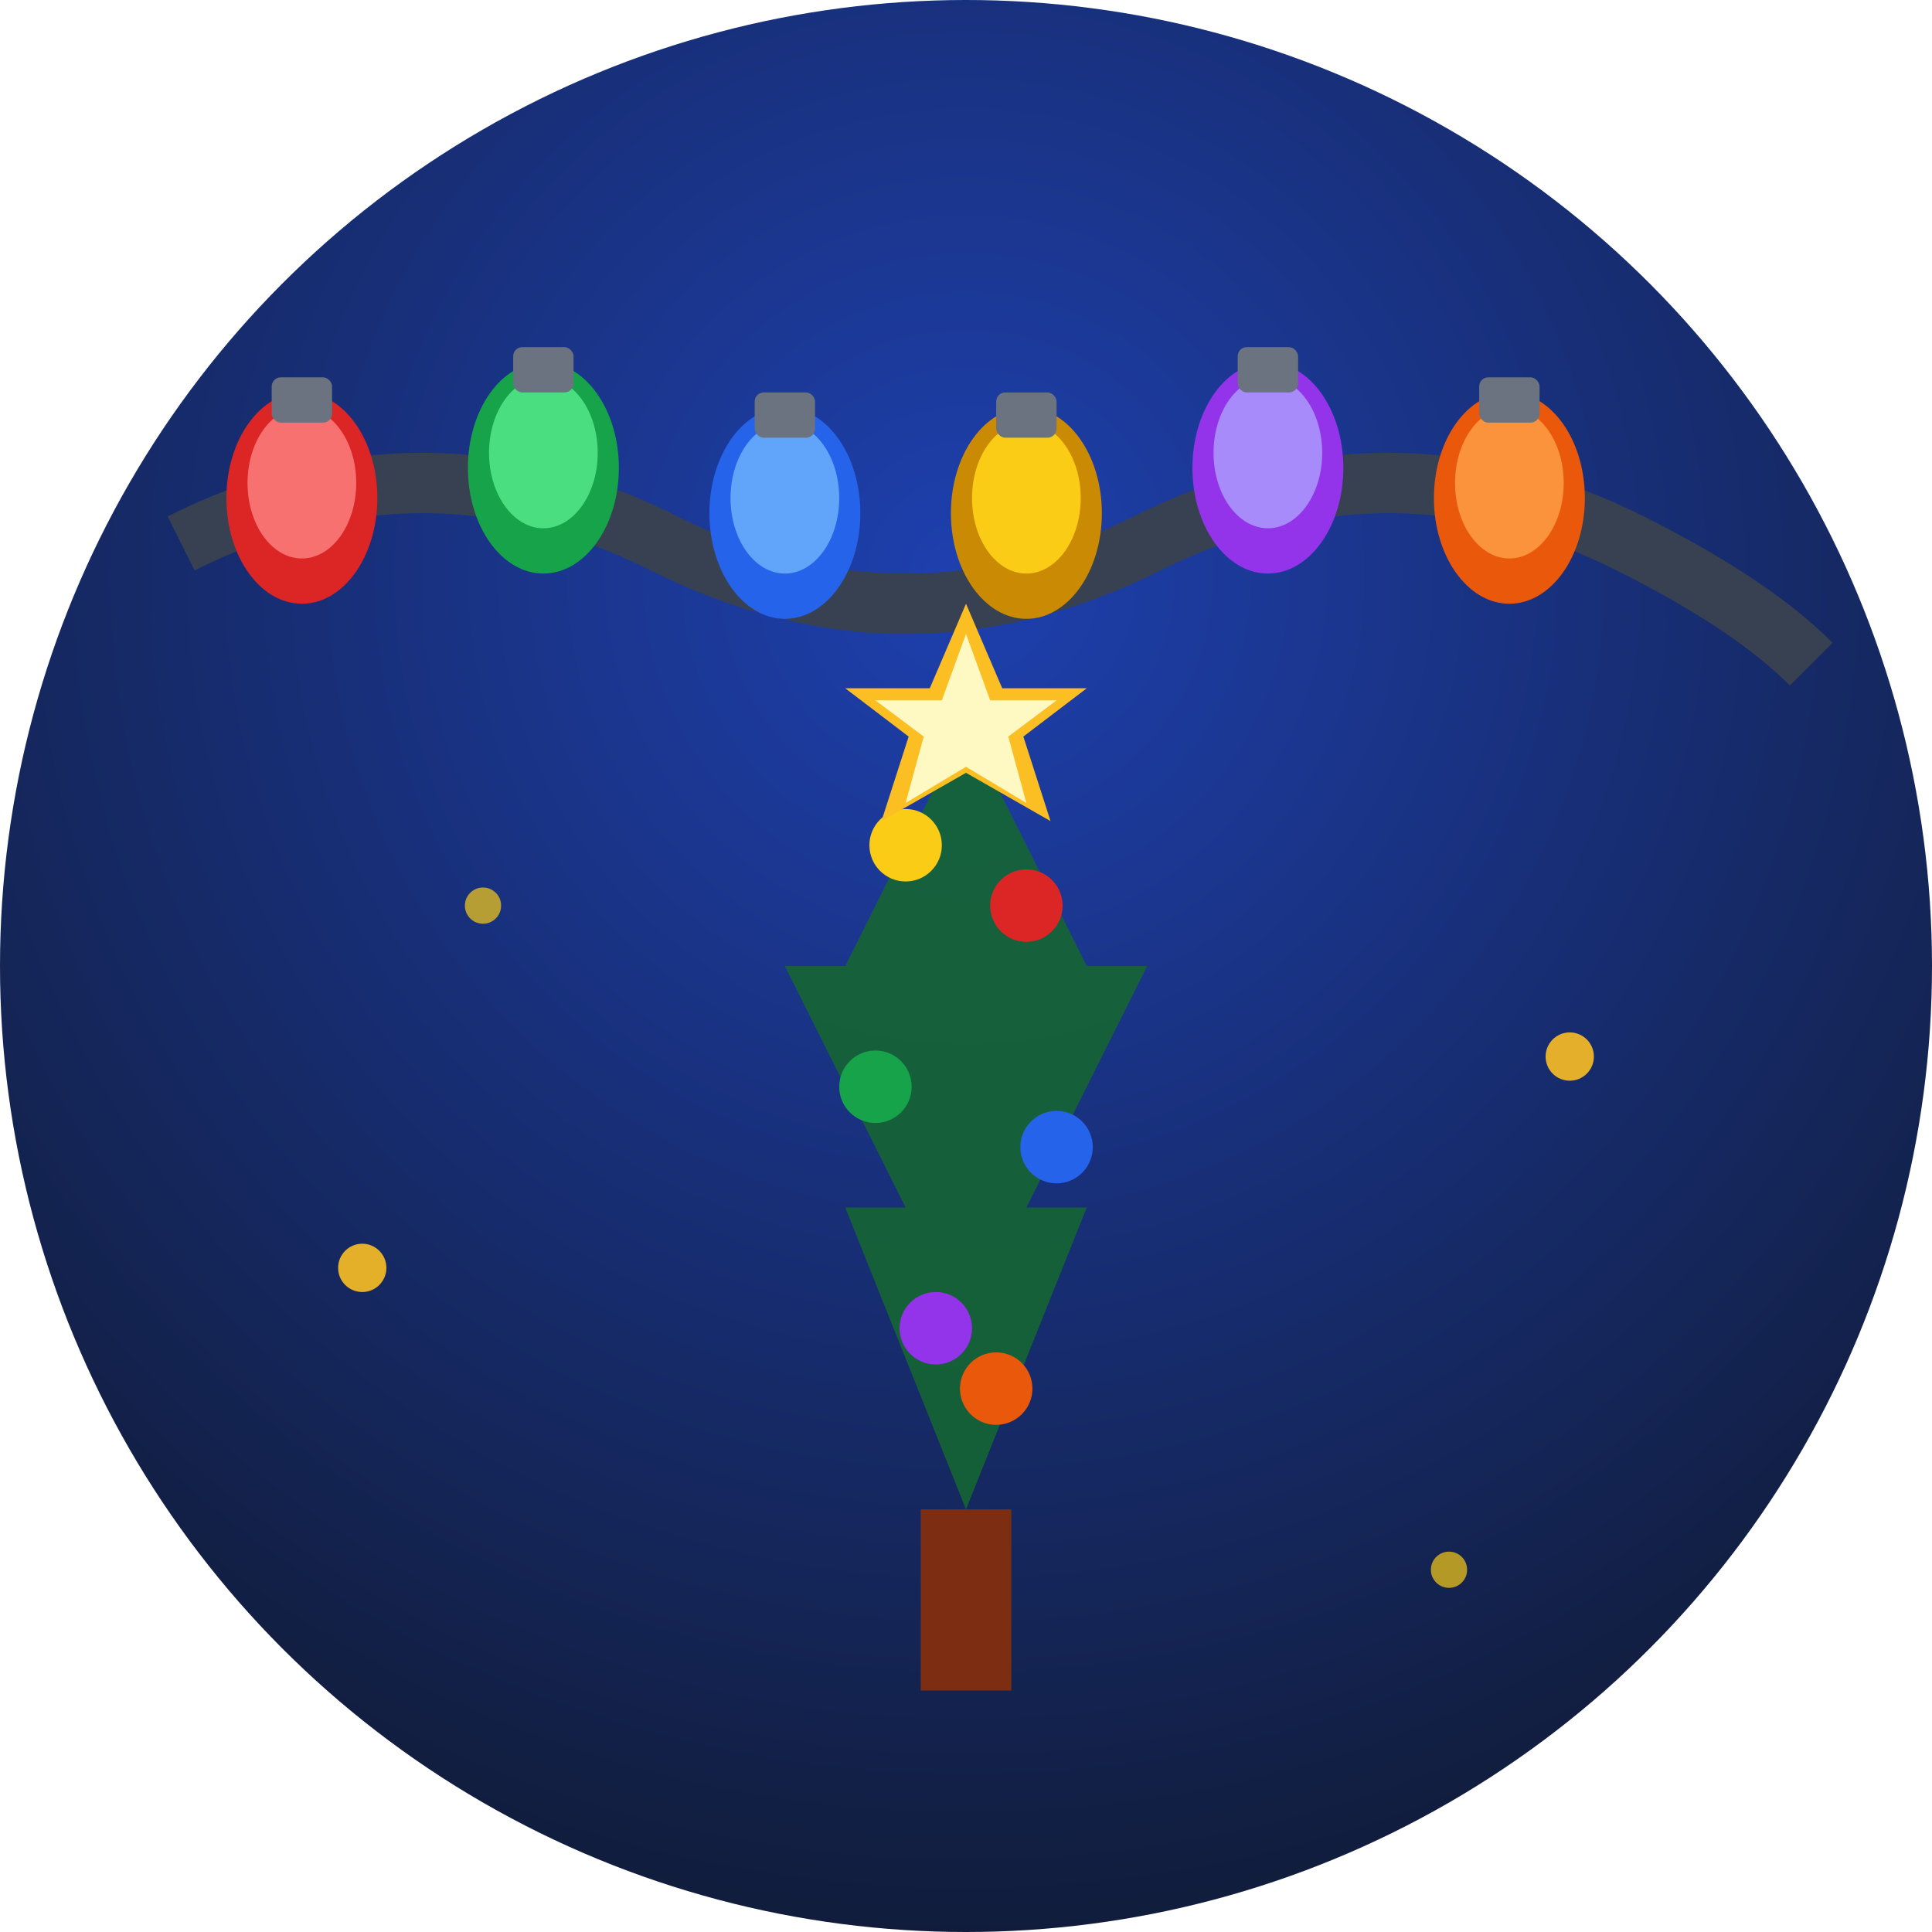<svg xmlns="http://www.w3.org/2000/svg" viewBox="0 0 64 64" width="64" height="64">
  <defs>
    <!-- Dark blue to black gradient background -->
    <radialGradient id="bgGrad" cx="50%" cy="30%" r="80%">
      <stop offset="0%" style="stop-color:#1e40af;stop-opacity:1" />
      <stop offset="100%" style="stop-color:#0f172a;stop-opacity:1" />
    </radialGradient>

    <!-- Strong glow effect for Christmas lights -->
    <filter id="lightGlow" x="-50%" y="-50%" width="200%" height="200%">
      <feGaussianBlur stdDeviation="2.5" result="coloredBlur"/>
      <feMerge>
        <feMergeNode in="coloredBlur"/>
        <feMergeNode in="SourceGraphic"/>
      </feMerge>
    </filter>

    <!-- Subtle glow for tree lights -->
    <filter id="treeGlow" x="-50%" y="-50%" width="200%" height="200%">
      <feGaussianBlur stdDeviation="1.2" result="coloredBlur"/>
      <feMerge>
        <feMergeNode in="coloredBlur"/>
        <feMergeNode in="SourceGraphic"/>
      </feMerge>
    </filter>

    <!-- Star glow -->
    <filter id="starGlow" x="-50%" y="-50%" width="200%" height="200%">
      <feGaussianBlur stdDeviation="1.8" result="coloredBlur"/>
      <feMerge>
        <feMergeNode in="coloredBlur"/>
        <feMergeNode in="SourceGraphic"/>
      </feMerge>
    </filter>
  </defs>

  <!-- Background circle -->
  <circle cx="32" cy="32" r="32" fill="url(#bgGrad)"/>

  <!-- String of Christmas lights wire -->
  <path d="M6 18 Q14 14 22 18 Q30 22 38 18 Q46 14 54 18 Q58 20 60 22"
        stroke="#374151" stroke-width="2" fill="none"/>

  <!-- Christmas lights bulbs with strong glow -->
  <!-- Red bulb -->
  <ellipse cx="10" cy="16.5" rx="2.5" ry="3.5" fill="#dc2626" filter="url(#lightGlow)"/>
  <ellipse cx="10" cy="16" rx="1.8" ry="2.5" fill="#f87171"/>
  <rect x="9" y="12.5" width="2" height="1.5" fill="#6b7280" rx="0.3"/>

  <!-- Green bulb -->
  <ellipse cx="18" cy="15.5" rx="2.5" ry="3.5" fill="#16a34a" filter="url(#lightGlow)"/>
  <ellipse cx="18" cy="15" rx="1.8" ry="2.5" fill="#4ade80"/>
  <rect x="17" y="11.5" width="2" height="1.5" fill="#6b7280" rx="0.3"/>

  <!-- Blue bulb -->
  <ellipse cx="26" cy="17" rx="2.5" ry="3.5" fill="#2563eb" filter="url(#lightGlow)"/>
  <ellipse cx="26" cy="16.5" rx="1.8" ry="2.5" fill="#60a5fa"/>
  <rect x="25" y="13" width="2" height="1.5" fill="#6b7280" rx="0.3"/>

  <!-- Yellow bulb -->
  <ellipse cx="34" cy="17" rx="2.5" ry="3.5" fill="#ca8a04" filter="url(#lightGlow)"/>
  <ellipse cx="34" cy="16.5" rx="1.8" ry="2.5" fill="#facc15"/>
  <rect x="33" y="13" width="2" height="1.5" fill="#6b7280" rx="0.3"/>

  <!-- Purple bulb -->
  <ellipse cx="42" cy="15.5" rx="2.5" ry="3.5" fill="#9333ea" filter="url(#lightGlow)"/>
  <ellipse cx="42" cy="15" rx="1.8" ry="2.5" fill="#a78bfa"/>
  <rect x="41" y="11.5" width="2" height="1.5" fill="#6b7280" rx="0.3"/>

  <!-- Orange bulb -->
  <ellipse cx="50" cy="16.5" rx="2.5" ry="3.5" fill="#ea580c" filter="url(#lightGlow)"/>
  <ellipse cx="50" cy="16" rx="1.8" ry="2.5" fill="#fb923c"/>
  <rect x="49" y="12.5" width="2" height="1.5" fill="#6b7280" rx="0.3"/>

  <!-- Christmas tree silhouette -->
  <path d="M32 24 L28 32 L26 32 L30 40 L28 40 L32 50 L36 40 L34 40 L38 32 L36 32 L32 24 Z"
        fill="#166534" opacity="0.9"/>

  <!-- Tree trunk -->
  <rect x="30.5" y="50" width="3" height="6" fill="#7c2d12"/>

  <!-- Tree lights decoration -->
  <circle cx="30" cy="28" r="1.2" fill="#facc15" filter="url(#treeGlow)"/>
  <circle cx="34" cy="30" r="1.2" fill="#dc2626" filter="url(#treeGlow)"/>
  <circle cx="29" cy="36" r="1.2" fill="#16a34a" filter="url(#treeGlow)"/>
  <circle cx="35" cy="38" r="1.2" fill="#2563eb" filter="url(#treeGlow)"/>
  <circle cx="31" cy="44" r="1.2" fill="#9333ea" filter="url(#treeGlow)"/>
  <circle cx="33" cy="46" r="1.2" fill="#ea580c" filter="url(#treeGlow)"/>

  <!-- Bright star on top -->
  <path d="M32 20 L33.2 22.8 L36 22.8 L33.9 24.4 L34.8 27.2 L32 25.6 L29.2 27.2 L30.1 24.4 L28 22.8 L30.8 22.8 Z"
        fill="#fbbf24" filter="url(#starGlow)"/>
  <path d="M32 21 L32.8 23.2 L35 23.2 L33.4 24.4 L34 26.6 L32 25.4 L30 26.6 L30.6 24.4 L29 23.2 L31.2 23.2 Z"
        fill="#fef9c3"/>

  <!-- Magical sparkles -->
  <circle cx="52" cy="35" r="0.8" fill="#fbbf24" opacity="0.9">
    <animate attributeName="opacity" values="0.4;1;0.4" dur="2s" repeatCount="indefinite"/>
  </circle>
  <circle cx="12" cy="42" r="0.8" fill="#fbbf24" opacity="0.9">
    <animate attributeName="opacity" values="1;0.4;1" dur="1.5s" repeatCount="indefinite"/>
  </circle>
  <circle cx="48" cy="52" r="0.6" fill="#facc15" opacity="0.7">
    <animate attributeName="opacity" values="0.3;0.9;0.3" dur="2.5s" repeatCount="indefinite"/>
  </circle>
  <circle cx="16" cy="30" r="0.6" fill="#facc15" opacity="0.7">
    <animate attributeName="opacity" values="0.9;0.3;0.9" dur="2s" repeatCount="indefinite"/>
  </circle>
</svg>